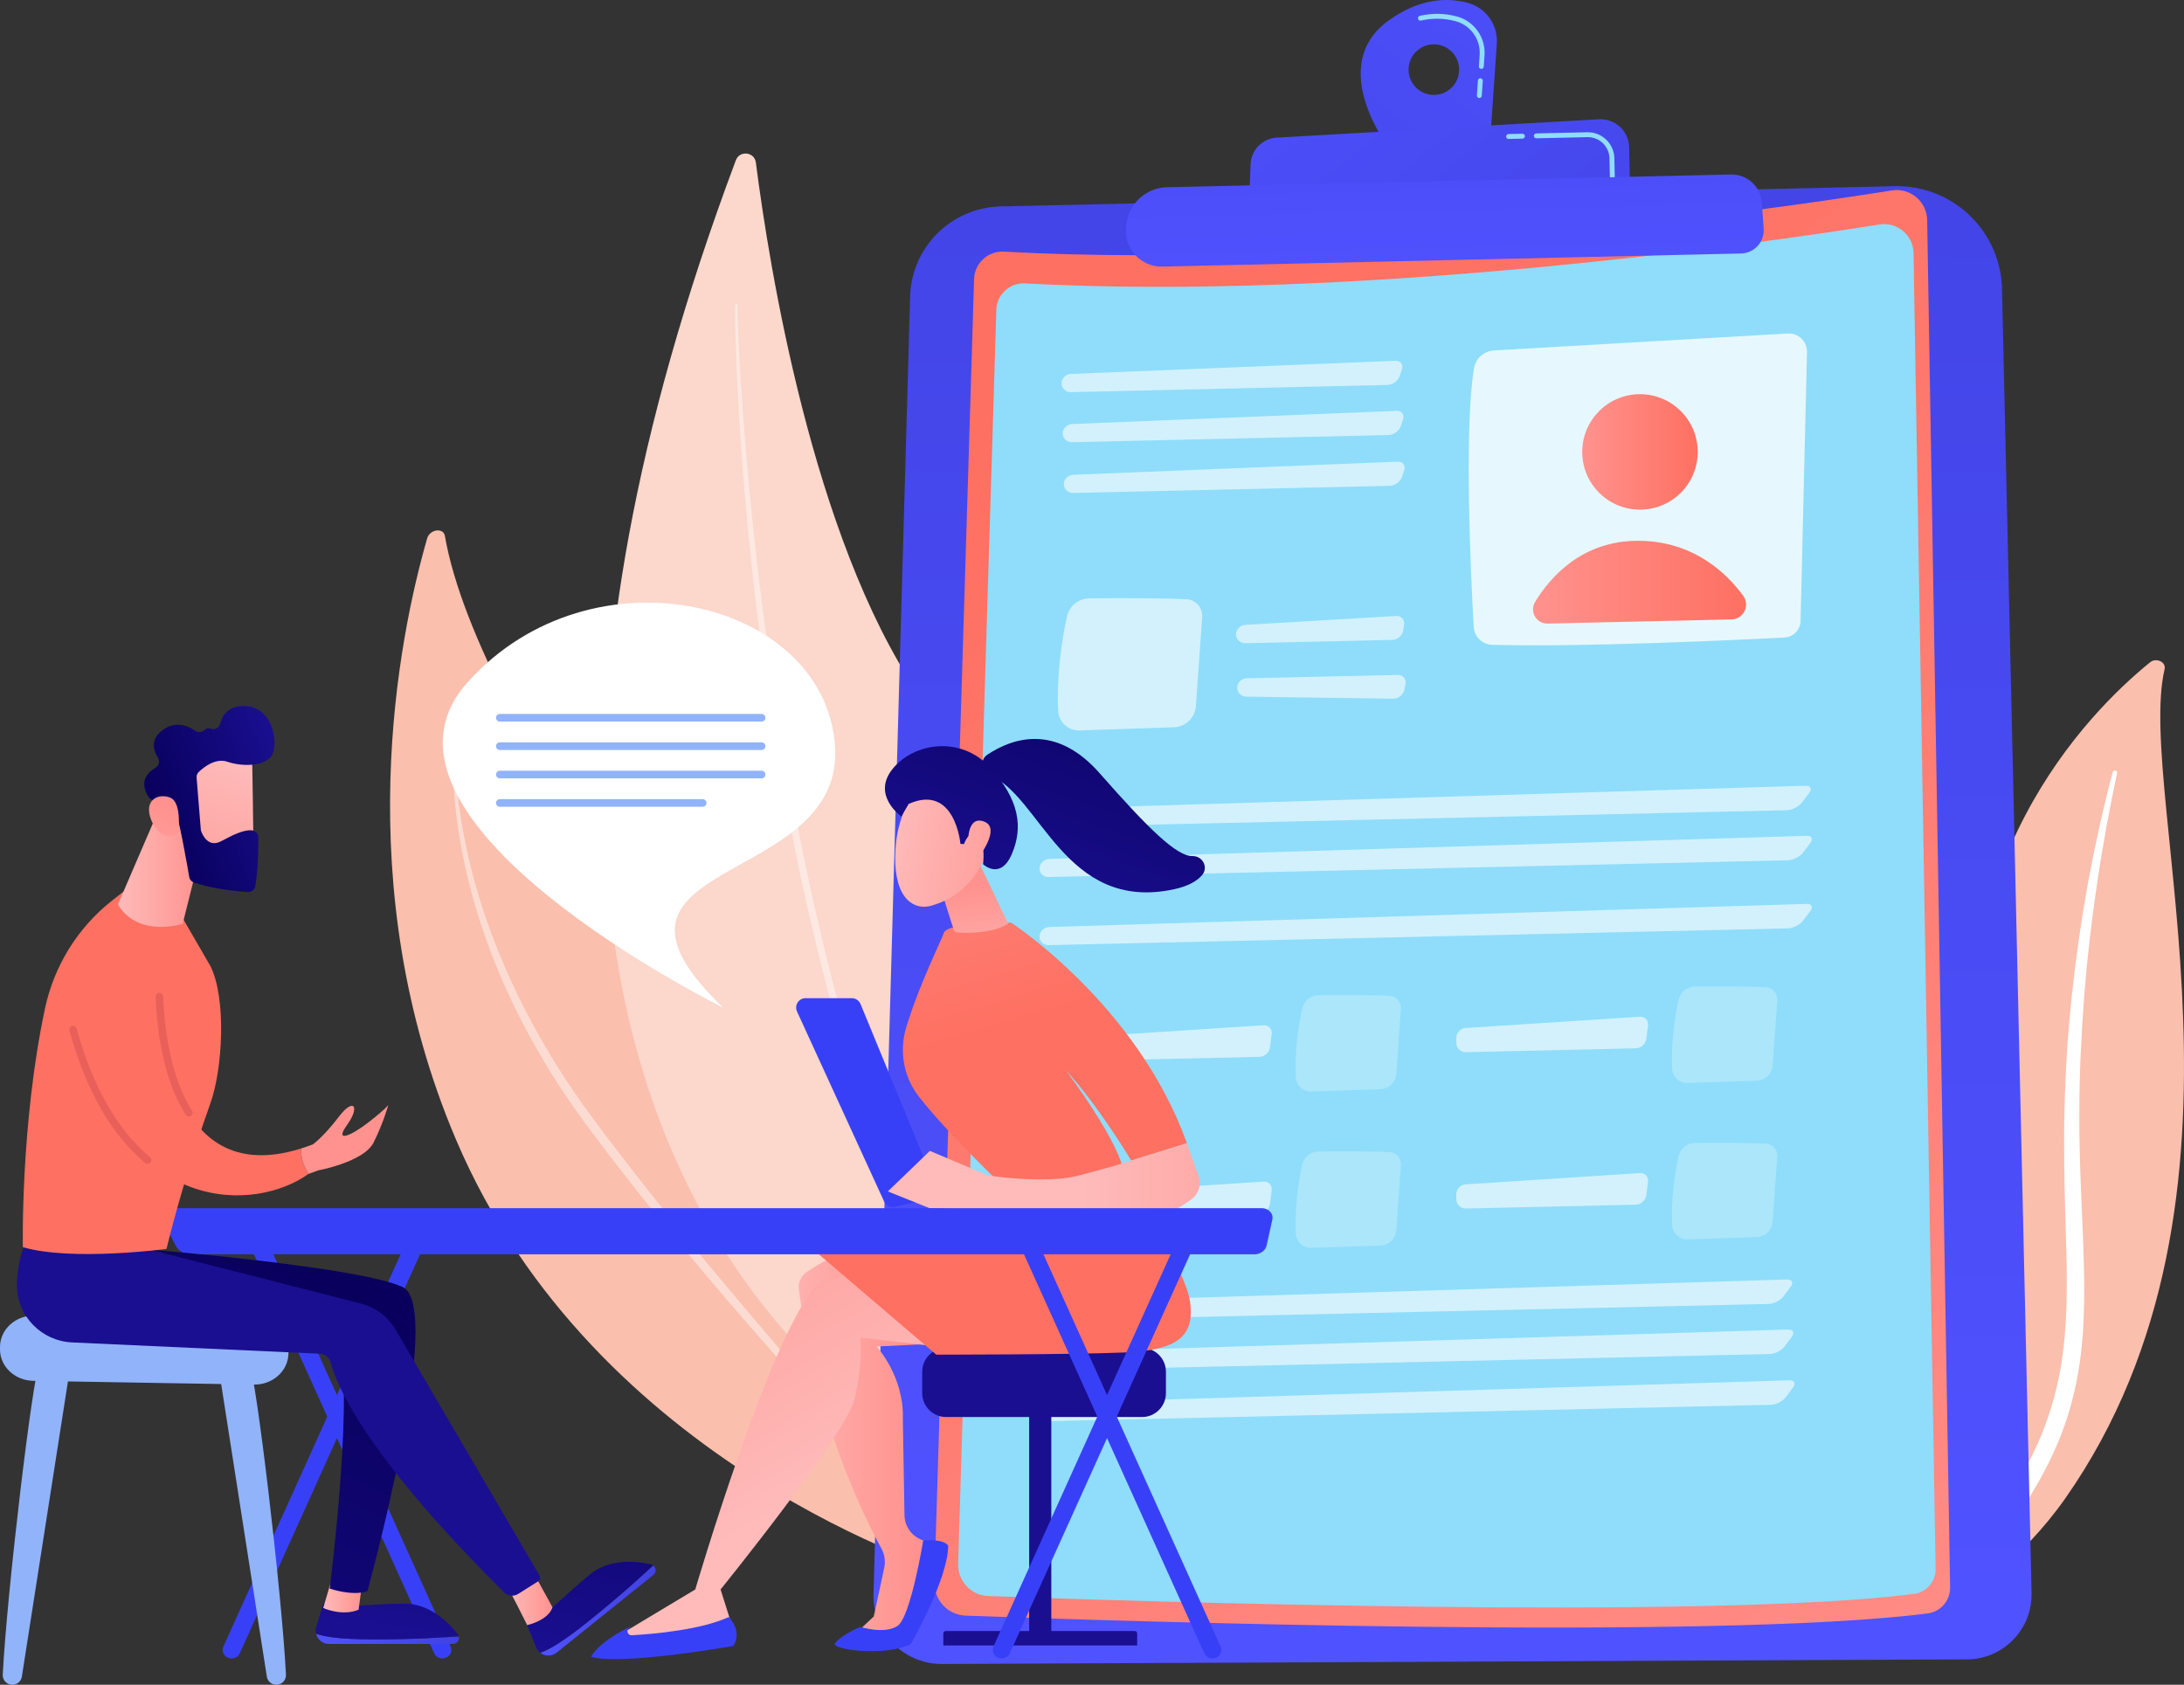 <svg xmlns="http://www.w3.org/2000/svg" xmlns:xlink="http://www.w3.org/1999/xlink" id="Layer_1" x="0px" y="0px" width="609.568px" height="470.277px" viewBox="0 0 609.568 470.277" xml:space="preserve">
<rect x="0" y="0" width="609.568" height="470.277" fill="#333333" stroke="none"/>
<g>
	<g>
		<path fill="#FABFAD" d="M604.154,186.787c0.469-1.99-2.33-3.312-4.046-1.922c-17.404,14.113-59.225,56.38-48.804,130.24    c13.076,92.671-9.277,126.486-37.106,147.113c0,0,38.218-9.7,62.264-44.011C635.493,333.961,595.844,222.17,604.154,186.787z"></path>
		<path fill="#FFFFFF" d="M590.908,215.732c-2.178,10.316-4.117,20.665-5.616,31.06c-1.564,10.385-2.763,20.805-3.58,31.247    c-0.771,10.443-1.319,20.894-1.35,31.351c-0.087,10.454,0.348,20.902,0.826,31.39c0.411,10.485,0.896,21.044,0.128,31.68    c-0.754,10.613-2.99,21.319-7.424,31.354c-1.104,2.5-2.271,4.994-3.595,7.405c-1.274,2.43-2.67,4.813-4.119,7.174    c-2.92,4.712-6.207,9.263-9.871,13.583c-7.354,8.623-16.227,16.275-25.998,22.749c-1.026,0.684-2.502,0.518-3.292-0.374    c-0.772-0.872-0.6-2.114,0.38-2.804l0.007-0.007c2.324-1.631,4.627-3.282,6.833-5.021c1.12-0.855,2.193-1.748,3.284-2.625    c1.053-0.911,2.148-1.787,3.167-2.725c4.152-3.694,7.996-7.636,11.482-11.8c7.015-8.295,12.631-17.537,16.886-27.117    c2.064-4.813,3.714-9.75,4.922-14.777c1.197-5.03,1.956-10.146,2.374-15.306c0.838-10.321,0.458-20.775,0.134-31.264    c-0.309-10.488-0.533-21.029-0.257-31.564c0.123-5.266,0.354-10.529,0.694-15.787c0.153-2.631,0.366-5.258,0.57-7.883    c0.235-2.625,0.489-5.246,0.766-7.868c1.129-10.485,2.63-20.933,4.509-31.325c1.939-10.384,4.193-20.721,6.906-30.965    c0.078-0.292,0.417-0.477,0.756-0.409C590.761,215.168,590.97,215.448,590.908,215.732z"></path>
	</g>
	<g>
		<path fill="#FABFAD" d="M264.982,439.034c0,0,11.246-44.133-22.254-90.968c-31.078-43.45-109.135-144.27-118.557-198.468    c-0.415-2.401-4.209-1.877-4.948,0.687c-7.91,27.519-22.138,96.766,8.012,167.734C166.116,409.54,264.982,439.034,264.982,439.034    z"></path>
		<path opacity="0.45" fill="#FFFFFF" d="M127.206,199.69c0,0-0.136,1.045-0.238,3.018c-0.099,1.972-0.161,4.869-0.048,8.552    c0.125,3.68,0.453,8.142,1.137,13.222c0.696,5.073,1.699,10.77,3.185,16.896c1.477,6.123,3.471,12.658,5.992,19.414    c2.543,6.748,5.559,13.74,9.152,20.738c3.593,6.994,7.681,14.03,12.247,20.911c1.166,1.705,2.334,3.418,3.504,5.134    c1.223,1.681,2.453,3.37,3.68,5.059c2.495,3.359,5.051,6.733,7.614,10.063c5.128,6.682,10.375,13.273,15.593,19.724    c5.215,6.45,10.437,12.728,15.536,18.763c10.157,12.113,19.855,23.255,27.867,33.077c4.014,4.911,7.534,9.546,10.516,13.761    c2.98,4.214,5.379,8.036,7.165,11.292c1.792,3.256,2.952,5.94,3.703,7.782c0.372,0.922,0.61,1.648,0.793,2.128    c0.177,0.486,0.266,0.732,0.266,0.732c0.065,0.171-0.021,0.358-0.195,0.421c-0.167,0.063-0.35-0.022-0.417-0.185l-0.006-0.016    c0,0-0.097-0.243-0.286-0.713c-0.2-0.471-0.46-1.177-0.858-2.075c-0.793-1.798-2.052-4.394-3.895-7.567    c-1.843-3.174-4.309-6.897-7.366-11.006c-3.048-4.117-6.708-8.6-10.754-13.446c-8.121-9.679-17.983-20.672-28.313-32.668    c-5.147-6.016-10.417-12.275-15.687-18.705c-5.273-6.435-10.51-13.062-15.671-19.756c-2.584-3.356-5.125-6.704-7.643-10.089    c-1.236-1.716-2.469-3.426-3.696-5.131c-1.179-1.742-2.347-3.482-3.517-5.211c-4.576-6.987-8.696-14.117-12.221-21.25    c-3.532-7.126-6.544-14.218-8.934-21.106c-2.398-6.883-4.264-13.526-5.623-19.739c-1.365-6.208-2.261-11.975-2.755-17.11    c-0.514-5.135-0.687-9.632-0.684-13.333c0.003-3.703,0.212-6.606,0.401-8.576c0.192-1.972,0.375-3.013,0.375-3.013    c0.004-0.023,0.022-0.038,0.045-0.035C127.193,199.647,127.209,199.668,127.206,199.69z"></path>
	</g>
	<g>
		<path fill="#FBD7CC" d="M205.379,44.736c1.059-2.826,5.208-2.353,5.591,0.639c3.702,28.922,15.786,104.456,45.095,147.911    c47.721,70.756,70.679,177.616,26.499,224.706C282.563,417.992,90.075,352.448,205.379,44.736z"></path>
		<path opacity="0.43" fill="#FFFFFF" d="M205.854,85.28c0,0-0.006,0.301-0.02,0.884c0.016,0.58,0.016,1.417,0.055,2.554    c0.051,2.259,0.196,5.576,0.404,9.796c0.229,4.217,0.518,9.339,0.954,15.207c0.405,5.868,0.996,12.481,1.619,19.697    c0.681,7.208,1.436,15.014,2.409,23.254c0.921,8.247,2.081,16.917,3.304,25.883c1.288,8.956,2.663,18.207,4.288,27.567    c0.404,2.339,0.809,4.69,1.213,7.045c0.44,2.351,0.876,4.711,1.32,7.073c0.848,4.73,1.846,9.451,2.793,14.184    c0.941,4.73,2.049,9.427,3.038,14.129c1.076,4.682,2.164,9.345,3.27,13.962c0.584,2.301,1.165,4.591,1.743,6.874    c0.587,2.277,1.13,4.555,1.769,6.792c0.617,2.247,1.23,4.475,1.84,6.687c0.306,1.106,0.608,2.211,0.909,3.311    c0.324,1.092,0.646,2.181,0.97,3.264c0.645,2.168,1.288,4.314,1.923,6.44c0.321,1.063,0.64,2.122,0.958,3.174    c0.34,1.047,0.674,2.086,1.011,3.122c0.668,2.07,1.33,4.119,1.985,6.143c0.327,1.01,0.636,2.019,0.973,3.013    c0.347,0.992,0.69,1.979,1.031,2.954c0.684,1.958,1.358,3.887,2.023,5.788c0.331,0.95,0.662,1.893,0.989,2.828    c0.35,0.928,0.697,1.848,1.043,2.759c1.403,3.637,2.691,7.181,4.053,10.528c1.388,3.341,2.72,6.542,3.985,9.584    c1.31,3.026,2.63,5.859,3.831,8.544c0.606,1.338,1.195,2.634,1.763,3.882c0.607,1.231,1.198,2.415,1.76,3.556    c1.134,2.279,2.171,4.371,3.109,6.262c0.456,0.953,0.947,1.822,1.396,2.646c0.45,0.826,0.87,1.601,1.262,2.32    c0.784,1.439,1.448,2.667,1.988,3.659c1.082,1.988,1.657,3.049,1.657,3.049l0.006,0.013c0.086,0.16,0.026,0.358-0.131,0.444    c-0.158,0.087-0.353,0.029-0.443-0.123c0,0-0.601-1.051-1.728-3.017c-0.564-0.983-1.259-2.196-2.077-3.622    c-0.408-0.715-0.845-1.483-1.313-2.3c-0.465-0.822-0.976-1.683-1.448-2.633c-0.97-1.879-2.049-3.961-3.221-6.226    c-0.587-1.133-1.197-2.313-1.83-3.537c-0.591-1.244-1.205-2.533-1.837-3.865c-1.243-2.673-2.63-5.488-3.979-8.51    c-1.303-3.041-2.671-6.237-4.104-9.573c-1.4-3.349-2.729-6.887-4.174-10.522c-0.36-0.913-0.716-1.831-1.079-2.758    c-0.337-0.937-0.678-1.879-1.021-2.829c-0.684-1.898-1.38-3.83-2.087-5.783c-2.797-7.833-5.482-16.188-8.061-24.886    c-0.328-1.084-0.655-2.176-0.983-3.27c-0.308-1.102-0.616-2.206-0.928-3.315c-0.616-2.219-1.239-4.456-1.866-6.703    c-0.649-2.242-1.201-4.522-1.798-6.807c-0.588-2.287-1.179-4.582-1.773-6.891c-1.124-4.625-2.232-9.294-3.327-13.987    c-0.51-2.354-1.021-4.714-1.535-7.075c-0.51-2.362-1.03-4.725-1.487-7.099c-0.938-4.746-1.92-9.482-2.758-14.226    c-0.437-2.371-0.871-4.735-1.3-7.092c-0.398-2.365-0.8-4.718-1.198-7.066c-1.599-9.386-2.948-18.658-4.209-27.635    c-1.182-8.99-2.241-17.689-3.099-25.953c-0.899-8.264-1.586-16.09-2.2-23.315c-1.159-14.457-1.747-26.529-2.061-34.984    c-0.139-4.228-0.229-7.549-0.245-9.82c-0.022-1.126-0.006-2.025-0.009-2.615c0.022-0.587,0.032-0.89,0.032-0.89    c0.003-0.18,0.157-0.322,0.337-0.316c0.18,0.008,0.321,0.156,0.318,0.335V85.28z"></path>
	</g>
	<g>
		<linearGradient id="SVGID_1_" gradientUnits="userSpaceOnUse" x1="405.406" y1="446.869" x2="406.339" y2="-33.534">
			<stop offset="0" style="stop-color:#4F52FF"></stop>
			<stop offset="1" style="stop-color:#4042E2"></stop>
		</linearGradient>
		<path fill="url(#SVGID_1_)" d="M528.769,51.969l-249.49,5.654c-13.763,0.312-24.868,11.354-25.26,25.118l-10.218,362.13    c-0.306,10.77,8.369,19.651,19.142,19.604l286.066-1.282c10.122-0.047,18.239-8.389,18.012-18.507l-8.25-364.044    C558.404,64.439,544.972,51.603,528.769,51.969z"></path>
		<g>
			
				<linearGradient id="SVGID_2_" gradientUnits="userSpaceOnUse" x1="-1075.91" y1="587.975" x2="-784.848" y2="158.556" gradientTransform="matrix(-1 0.023 0.023 1 -486.697 -26.361)">
				<stop offset="0" style="stop-color:#FF928E"></stop>
				<stop offset="1" style="stop-color:#FE7062"></stop>
			</linearGradient>
			<path fill="url(#SVGID_2_)" d="M528.027,53.155c-33.966,5.392-150.798,22.335-247.834,17.093     c-4.425-0.238-8.183,3.195-8.317,7.625l-11.079,363.764c-0.151,4.989,3.751,9.161,8.738,9.344     c40.792,1.487,208.782,7.006,268.484-0.617c3.632-0.466,6.326-3.594,6.269-7.256l-6.403-381.672     C537.799,56.25,533.148,52.341,528.027,53.155z"></path>
			<path fill="#8FDDFA" d="M524.59,62.662c-32.683,5.19-145.12,21.496-238.498,16.451c-4.258-0.229-7.877,3.075-8.005,7.337     l-10.661,350.066c-0.148,4.801,3.609,8.817,8.407,8.991c39.26,1.432,200.92,6.743,258.375-0.593     c3.497-0.446,6.091-3.459,6.03-6.983L534.08,70.63C533.996,65.64,529.52,61.88,524.59,62.662z"></path>
			<path opacity="0.78" fill="#FFFFFF" d="M504.338,98.275l-1.785,75.039c-0.058,2.495-2.027,4.523-4.521,4.651     c-13.873,0.705-57.108,2.74-81.561,2.021c-2.769-0.083-5.003-2.266-5.157-5.031c-0.784-14.049-2.732-54.941,0.083-72.119     c0.457-2.774,2.784-4.854,5.592-5.014l81.991-4.73C501.936,92.925,504.408,95.314,504.338,98.275z"></path>
			<linearGradient id="SVGID_3_" gradientUnits="userSpaceOnUse" x1="441.608" y1="126.145" x2="473.845" y2="126.145">
				<stop offset="0" style="stop-color:#FF928E"></stop>
				<stop offset="1" style="stop-color:#FE7062"></stop>
			</linearGradient>
			<path fill="url(#SVGID_3_)" d="M441.612,126.51c0.203,8.9,7.58,15.951,16.48,15.749c8.902-0.2,15.95-7.578,15.748-16.478     c-0.199-8.9-7.578-15.952-16.478-15.75C448.463,110.232,441.412,117.61,441.612,126.51z"></path>
			<linearGradient id="SVGID_4_" gradientUnits="userSpaceOnUse" x1="427.871" y1="162.509" x2="487.345" y2="162.509">
				<stop offset="0" style="stop-color:#FF928E"></stop>
				<stop offset="1" style="stop-color:#FE7062"></stop>
			</linearGradient>
			<path fill="url(#SVGID_4_)" d="M483.276,172.901l-51.339,1.163c-3.146,0.071-5.111-3.362-3.478-6.051     c4.207-6.923,13.106-17.154,28.915-17.06c15.24,0.092,24.471,8.942,29.157,15.332     C488.519,168.998,486.642,172.824,483.276,172.901z"></path>
			<g opacity="0.6">
				<path fill="#FFFFFF" d="M298.898,109.458c-1.445,0.034-2.624-1.072-2.61-2.457c0.006-1.384,1.194-2.564,2.642-2.623      l90.534-3.667c1.444-0.058,2.26,1.02,1.81,2.393l-0.587,1.794c-0.45,1.375-2,2.525-3.446,2.558L298.898,109.458z"></path>
			</g>
			<g opacity="0.6">
				<path fill="#FFFFFF" d="M389.779,114.686c1.444-0.058,2.261,1.02,1.811,2.395l-0.584,1.792c-0.45,1.374-2.003,2.526-3.446,2.559      l-88.346,2.002c-1.445,0.033-2.62-1.073-2.61-2.457c0.01-1.385,1.197-2.565,2.643-2.622L389.779,114.686z"></path>
			</g>
			<g opacity="0.6">
				<path fill="#FFFFFF" d="M390.103,128.865c1.441-0.059,2.257,1.018,1.807,2.392l-0.584,1.794c-0.449,1.375-2,2.526-3.45,2.556      l-88.342,2.002c-1.445,0.034-2.618-1.071-2.61-2.454c0.009-1.385,1.2-2.565,2.642-2.624L390.103,128.865z"></path>
			</g>
			<path opacity="0.6" fill="#FFFFFF" d="M331.19,167.279c-6.955-0.374-19.955-0.325-27.112-0.263     c-3.031,0.026-5.646,2.138-6.288,5.101c-1.252,5.757-2.932,15.738-2.454,26.265c0.142,3.151,2.784,5.61,5.938,5.506l26.393-0.884     c3.247-0.107,5.886-2.65,6.115-5.891l1.759-24.889C335.72,169.65,333.765,167.419,331.19,167.279z"></path>
			<g opacity="0.6">
				<path fill="#FFFFFF" d="M347.622,179.546c-1.441,0.031-2.636-1.075-2.646-2.458c-0.014-1.384,1.159-2.584,2.604-2.67      l42.073-2.471c1.446-0.087,2.447,1.014,2.232,2.445l-0.235,1.562c-0.215,1.431-1.573,2.628-3.021,2.661L347.622,179.546z"></path>
			</g>
			<g opacity="0.6">
				<path fill="#FFFFFF" d="M390.131,188.403c1.446-0.033,2.412,1.104,2.143,2.525l-0.292,1.554      c-0.271,1.421-1.67,2.566-3.119,2.546l-41.011-0.57c-1.444-0.02-2.597-1.169-2.555-2.551c0.039-1.383,1.252-2.54,2.697-2.572      L390.131,188.403z"></path>
			</g>
			<g opacity="0.6">
				<path fill="#FFFFFF" d="M292.344,230.841c-1.445,0.034-2.579-1.074-2.517-2.458c0.058-1.386,1.291-2.557,2.736-2.6      l211.355-6.456c1.443-0.043,1.91,0.862,1.035,2.015l-2.031,2.67c-0.874,1.153-2.771,2.119-4.217,2.155L292.344,230.841z"></path>
			</g>
			<g opacity="0.6">
				<path fill="#FFFFFF" d="M504.232,233.303c1.444-0.044,1.913,0.862,1.039,2.014l-2.031,2.671      c-0.874,1.151-2.772,2.121-4.221,2.153l-206.357,4.676c-1.445,0.03-2.579-1.075-2.521-2.46c0.061-1.386,1.291-2.555,2.739-2.598      L504.232,233.303z"></path>
			</g>
			<g opacity="0.6">
				<path fill="#FFFFFF" d="M504.232,252.311c1.444-0.045,1.913,0.862,1.039,2.013l-2.031,2.673      c-0.874,1.148-2.772,2.119-4.221,2.15l-206.357,4.677c-1.445,0.029-2.579-1.074-2.521-2.46c0.061-1.387,1.291-2.555,2.739-2.599      L504.232,252.311z"></path>
			</g>
			<path opacity="0.25" fill="#FFFFFF" d="M492.876,275.576c-5.075-0.274-14.574-0.238-19.8-0.191     c-2.216,0.019-4.123,1.561-4.592,3.728c-0.914,4.201-2.142,11.49-1.791,19.177c0.105,2.303,2.033,4.098,4.334,4.021l19.276-0.643     c2.371-0.081,4.297-1.938,4.464-4.303l1.285-18.177C496.187,277.307,494.755,275.677,492.876,275.576z"></path>
			<g opacity="0.6">
				<path fill="#FFFFFF" d="M457.682,283.813c1.442-0.094,2.478,1.005,2.293,2.44l-0.472,3.705c-0.18,1.434-1.513,2.635-2.96,2.667      l-47.414,1.073c-1.446,0.034-2.642-1.123-2.656-2.571l-0.016-1.378c-0.013-1.446,1.156-2.705,2.599-2.798L457.682,283.813z"></path>
			</g>
			<path opacity="0.25" fill="#FFFFFF" d="M387.836,277.957c-5.077-0.274-14.573-0.24-19.797-0.193     c-2.216,0.017-4.124,1.563-4.596,3.727c-0.912,4.204-2.138,11.494-1.789,19.18c0.103,2.303,2.033,4.098,4.336,4.023l19.273-0.648     c2.373-0.078,4.3-1.935,4.47-4.302l1.28-18.177C391.147,279.689,389.721,278.056,387.836,277.957z"></path>
			<g opacity="0.6">
				<path fill="#FFFFFF" d="M352.645,286.193c1.441-0.093,2.476,1.003,2.292,2.44l-0.472,3.703      c-0.182,1.435-1.511,2.636-2.957,2.667l-47.416,1.075c-1.445,0.031-2.643-1.125-2.656-2.569l-0.016-1.383      c-0.014-1.444,1.156-2.703,2.598-2.797L352.645,286.193z"></path>
			</g>
			<path opacity="0.25" fill="#FFFFFF" d="M492.876,319.218c-5.075-0.274-14.574-0.238-19.8-0.193     c-2.216,0.021-4.123,1.563-4.592,3.729c-0.914,4.2-2.142,11.491-1.791,19.179c0.105,2.301,2.033,4.098,4.334,4.021l19.276-0.644     c2.371-0.081,4.297-1.938,4.464-4.304l1.285-18.177C496.187,320.949,494.755,319.319,492.876,319.218z"></path>
			<g opacity="0.6">
				<path fill="#FFFFFF" d="M457.682,327.455c1.442-0.094,2.478,1.006,2.293,2.438l-0.472,3.707c-0.18,1.434-1.513,2.635-2.96,2.667      l-47.414,1.073c-1.446,0.034-2.642-1.123-2.656-2.57l-0.016-1.379c-0.013-1.447,1.156-2.706,2.599-2.798L457.682,327.455z"></path>
			</g>
			<path opacity="0.25" fill="#FFFFFF" d="M387.836,321.597c-5.077-0.272-14.573-0.238-19.797-0.191     c-2.216,0.017-4.124,1.563-4.596,3.727c-0.912,4.203-2.138,11.493-1.789,19.181c0.103,2.303,2.033,4.097,4.336,4.021     l19.273-0.646c2.373-0.076,4.3-1.935,4.47-4.302l1.28-18.177C391.147,323.329,389.721,321.698,387.836,321.597z"></path>
			<g opacity="0.6">
				<path fill="#FFFFFF" d="M352.645,329.836c1.441-0.096,2.476,1.003,2.292,2.44l-0.472,3.7c-0.182,1.437-1.511,2.637-2.957,2.669      l-47.416,1.073c-1.445,0.033-2.643-1.123-2.656-2.567l-0.016-1.383c-0.014-1.443,1.156-2.703,2.598-2.797L352.645,329.836z"></path>
			</g>
			<g opacity="0.6">
				<path fill="#FFFFFF" d="M293.214,368.521c-1.448,0.031-2.582-1.073-2.527-2.459c0.062-1.385,1.288-2.557,2.736-2.602      l205.285-6.314c1.448-0.047,1.927,0.871,1.07,2.033l-1.94,2.624c-0.856,1.165-2.745,2.144-4.19,2.175L293.214,368.521z"></path>
			</g>
			<g opacity="0.6">
				<path fill="#FFFFFF" d="M499.027,371.122c1.444-0.047,1.926,0.869,1.068,2.033l-1.939,2.623      c-0.857,1.164-2.745,2.144-4.191,2.175l-200.436,4.542c-1.445,0.032-2.582-1.075-2.524-2.459      c0.059-1.383,1.288-2.557,2.733-2.599L499.027,371.122z"></path>
			</g>
			<g opacity="0.6">
				<path fill="#FFFFFF" d="M499.352,385.296c1.44-0.042,1.922,0.873,1.063,2.036l-1.937,2.624c-0.86,1.165-2.745,2.143-4.191,2.175      l-200.433,4.542c-1.448,0.032-2.585-1.074-2.524-2.459c0.055-1.384,1.285-2.555,2.73-2.599L499.352,385.296z"></path>
			</g>
		</g>
		
			<linearGradient id="SVGID_5_" gradientUnits="userSpaceOnUse" x1="369.165" y1="11.165" x2="245.577" y2="173.742" gradientTransform="matrix(1 -0.023 0.023 1 74.612 -39.858)">
			<stop offset="0" style="stop-color:#4F52FF"></stop>
			<stop offset="1" style="stop-color:#4042E2"></stop>
		</linearGradient>
		<path fill="url(#SVGID_5_)" d="M387.73,41.368l28.251-3.153l1.79-26.019c0.358-5.234-3.013-10.021-8.077-11.392    c-5.553-1.501-13.391-1.448-22.26,5.026C370.036,18.527,387.73,41.368,387.73,41.368z M393.138,19.597    c-0.087-3.9,3.002-7.13,6.897-7.218c3.898-0.088,7.132,2.999,7.218,6.898c0.09,3.898-2.999,7.13-6.897,7.218    C396.458,26.584,393.224,23.496,393.138,19.597z"></path>
		<path fill="#8FDDFA" d="M412.842,27.355c-0.375-0.026-0.659-0.352-0.633-0.729l0.282-4.143c0.026-0.378,0.347-0.664,0.729-0.634    c0.375,0.025,0.661,0.35,0.636,0.727l-0.285,4.143c-0.026,0.358-0.315,0.629-0.666,0.639    C412.887,27.357,412.863,27.357,412.842,27.355z M413.399,19.235c-0.375-0.026-0.658-0.351-0.633-0.729l0.215-3.146    c0.299-4.34-2.513-8.307-6.688-9.437c-3.183-0.861-6.445-0.922-9.694-0.179c-0.371,0.082-0.732-0.146-0.819-0.513    c-0.084-0.368,0.148-0.733,0.514-0.819c3.471-0.793,6.955-0.73,10.356,0.191c4.803,1.3,8.038,5.863,7.693,10.851l-0.215,3.147    c-0.022,0.354-0.314,0.628-0.664,0.634C413.441,19.236,413.423,19.236,413.399,19.235z"></path>
		
			<linearGradient id="SVGID_6_" gradientUnits="userSpaceOnUse" x1="-832.771" y1="24.346" x2="-947.565" y2="175.355" gradientTransform="matrix(-1 0.023 0.023 1 -486.697 -26.361)">
			<stop offset="0" style="stop-color:#4F52FF"></stop>
			<stop offset="1" style="stop-color:#4042E2"></stop>
		</linearGradient>
		<path fill="url(#SVGID_6_)" d="M454.994,54.119l-0.295-13.055c-0.103-4.505-3.918-8.031-8.421-7.773l-89.935,5.123    c-3.988,0.228-7.154,3.452-7.302,7.449l-0.469,12.56L454.994,54.119z"></path>
		<path fill="#8FDDFA" d="M421.068,38.784l3.873-0.089c0.376-0.008,0.675-0.321,0.669-0.699c-0.01-0.375-0.321-0.676-0.701-0.666    l-3.869,0.086c-0.378,0.008-0.678,0.322-0.668,0.699C420.377,38.493,420.692,38.792,421.068,38.784z"></path>
		<path fill="#8FDDFA" d="M450.03,50.131c0.379-0.008,0.678-0.321,0.667-0.698l-0.118-5.282c-0.094-4.08-3.487-7.323-7.569-7.232    l-14.229,0.323c-0.379,0.008-0.678,0.321-0.668,0.698c0.011,0.379,0.322,0.676,0.697,0.667l14.232-0.321    c3.326-0.076,6.095,2.569,6.171,5.897l0.118,5.281C449.34,49.841,449.655,50.14,450.03,50.131z"></path>
		<linearGradient id="SVGID_7_" gradientUnits="userSpaceOnUse" x1="403.702" y1="84.689" x2="399.971" y2="-82.272">
			<stop offset="0" style="stop-color:#4F52FF"></stop>
			<stop offset="1" style="stop-color:#4042E2"></stop>
		</linearGradient>
		<path fill="url(#SVGID_7_)" d="M483.089,48.704l-157.393,3.561c-5.659,0.127-10.404,4.311-11.242,9.909l-0.117,0.772    c-0.917,6.132,3.912,11.611,10.11,11.471l161.475-3.658c3.709-0.083,6.596-3.253,6.333-6.954l-0.512-7.219    C491.426,52.069,487.613,48.602,483.089,48.704z"></path>
	</g>
	<g>
		<g>
			<linearGradient id="SVGID_8_" gradientUnits="userSpaceOnUse" x1="222.21" y1="307.782" x2="261.347" y2="307.782">
				<stop offset="0" style="stop-color:#3840F7"></stop>
				<stop offset="1" style="stop-color:#3840F7"></stop>
			</linearGradient>
			<path fill="url(#SVGID_8_)" d="M261.148,331.189l-20.976-50.939c-0.405-0.983-1.365-1.627-2.431-1.627h-12.899     c-1.917,0-3.188,1.982-2.389,3.726l24.318,53.058c0.517,1.129,1.75,1.741,2.961,1.472l9.557-2.121     C260.881,334.402,261.767,332.697,261.148,331.189z"></path>
			<g>
				<linearGradient id="SVGID_9_" gradientUnits="userSpaceOnUse" x1="563.687" y1="140.91" x2="390.139" y2="321.031">
					<stop offset="0" style="stop-color:#09005D"></stop>
					<stop offset="1" style="stop-color:#1A0F91"></stop>
				</linearGradient>
				<rect x="287.248" y="391.215" fill="url(#SVGID_9_)" width="6.179" height="66.8"></rect>
				<linearGradient id="SVGID_10_" gradientUnits="userSpaceOnUse" x1="585.095" y1="151.562" x2="408.702" y2="334.637">
					<stop offset="0" style="stop-color:#09005D"></stop>
					<stop offset="1" style="stop-color:#1A0F91"></stop>
				</linearGradient>
				<path fill="url(#SVGID_10_)" d="M317.388,459.302H263.29v-3.375c0-0.356,0.286-0.646,0.646-0.646h52.808      c0.357,0,0.645,0.29,0.645,0.646V459.302z"></path>
				<linearGradient id="SVGID_11_" gradientUnits="userSpaceOnUse" x1="544.885" y1="122.812" x2="371.344" y2="302.927">
					<stop offset="0" style="stop-color:#09005D"></stop>
					<stop offset="1" style="stop-color:#1A0F91"></stop>
				</linearGradient>
				<path fill="url(#SVGID_11_)" d="M325.416,388.898c0,3.651-2.987,6.642-6.64,6.642h-54.735c-3.654,0-6.644-2.99-6.644-6.642      v-6.008c0-3.653,2.99-6.644,6.644-6.644h54.735c3.653,0,6.64,2.99,6.64,6.644V388.898z"></path>
			</g>
			<g>
				
					<linearGradient id="SVGID_12_" gradientUnits="userSpaceOnUse" x1="2420.944" y1="401.477" x2="2464.865" y2="401.477" gradientTransform="matrix(1 0 0 1 -2209.364 0)">
					<stop offset="0" style="stop-color:#FEBBBA"></stop>
					<stop offset="1" style="stop-color:#FF928E"></stop>
				</linearGradient>
				<path fill="url(#SVGID_12_)" d="M244.739,346.679c0,0-9.178,1.421-19.499,8.318c-1.625,1.086-2.514,2.98-2.27,4.918      c1.236,9.787,6.316,41.467,23.069,72.41c0.887,1.63,1.141,3.532,0.749,5.344l-2.913,13.547l-5.395,5.06h13.902l9.257-25.05      l-3.956-1.251c-3.07-0.971-5.177-3.796-5.235-7.012l-0.462-26.873c0.395-11.975-7.341-20.236-7.341-20.236l22.206-1.078      L244.739,346.679z"></path>
				
					<linearGradient id="SVGID_13_" gradientUnits="userSpaceOnUse" x1="1351.032" y1="1154.902" x2="1497.943" y2="1061.235" gradientTransform="matrix(1 0 0 1 -2209.364 0)">
					<stop offset="0" style="stop-color:#53D8FF"></stop>
					<stop offset="1" style="stop-color:#3840F7"></stop>
				</linearGradient>
				<path fill="url(#SVGID_13_)" d="M233.05,458.721c-1.269,1.657,13.628,3.843,21.155,0.22c0,0,10.43-18.147,10.43-27.492      c0,0-0.828-1.909-6.952-1.474c0,0-3.504,21.488-7.204,23.896c-3.699,2.405-10.346,0.243-10.346,0.243      S234.919,456.275,233.05,458.721z"></path>
				
					<linearGradient id="SVGID_14_" gradientUnits="userSpaceOnUse" x1="-3948.623" y1="419.858" x2="-3891.877" y2="322.256" gradientTransform="matrix(-1 0 0 1 -3727.477 0)">
					<stop offset="0" style="stop-color:#FEBBBA"></stop>
					<stop offset="1" style="stop-color:#FF928E"></stop>
				</linearGradient>
				<path fill="url(#SVGID_14_)" d="M264.041,376.247c-0.119-0.202-23.908-2.86-23.908-2.86s0.777,7.234-1.654,17.191      c-2.434,9.955-37.359,53.096-37.359,53.096l3.661,11.606c-11.323,3.944-22.459,4.576-33.418,2.013l22.693-13.619      c0,0,21.242-72.386,34.25-85.296l23.846-8.251L264.041,376.247z"></path>
				<linearGradient id="SVGID_15_" gradientUnits="userSpaceOnUse" x1="443.846" y1="163.021" x2="322.897" y2="308.948">
					<stop offset="0" style="stop-color:#FF928E"></stop>
					<stop offset="1" style="stop-color:#FE7062"></stop>
				</linearGradient>
				<path fill="url(#SVGID_15_)" d="M317.388,334.133c0,0,13.706,20.383,14.83,29.682c1.124,9.299-3.754,13.078-18.133,13.701      c-14.383,0.623-52.771,0.614-52.771,0.614l-32.767-28.003c0,0,23.875-8.521,30.086-10.928      C264.84,336.789,317.388,334.133,317.388,334.133z"></path>
				
					<linearGradient id="SVGID_16_" gradientUnits="userSpaceOnUse" x1="1337.589" y1="1133.71" x2="1484.493" y2="1040.047" gradientTransform="matrix(1 0 0 1 -2209.364 0)">
					<stop offset="0" style="stop-color:#53D8FF"></stop>
					<stop offset="1" style="stop-color:#3840F7"></stop>
				</linearGradient>
				<path fill="url(#SVGID_16_)" d="M203.398,451.371c0,0,3.943,3.82,1.28,8.069c0,0-31.235,5.533-39.712,3.022      c0,0,1.76-4.019,11.31-8.593l-0.707,0.541c-0.89,0.684-0.369,2.111,0.755,2.046      C182.614,456.099,195.636,454.945,203.398,451.371z"></path>
			</g>
			<g>
				<linearGradient id="SVGID_17_" gradientUnits="userSpaceOnUse" x1="257.361" y1="191.748" x2="284.97" y2="285.091">
					<stop offset="0" style="stop-color:#FF928E"></stop>
					<stop offset="1" style="stop-color:#FE7062"></stop>
				</linearGradient>
				<path fill="url(#SVGID_17_)" d="M280.325,331.434c0,0-15.963-15.198-23.818-25.262c-4.249-5.442-5.581-12.605-3.616-19.222      c3.587-12.084,9.961-24.601,10.542-26.549c0.889-2.984,18.786-2.861,18.786-2.861s35.213,22.855,49.051,61.57l-15.54,4.836      c0,0-9.193-15.426-18.281-25.231c0,0,15.722,20.766,16.275,29.268L280.325,331.434z"></path>
				
					<linearGradient id="SVGID_18_" gradientUnits="userSpaceOnUse" x1="2484.823" y1="277.279" x2="2480.188" y2="247.534" gradientTransform="matrix(1 0 0 1 -2209.364 0)">
					<stop offset="0" style="stop-color:#FEBBBA"></stop>
					<stop offset="1" style="stop-color:#FF928E"></stop>
				</linearGradient>
				<path fill="url(#SVGID_18_)" d="M261.27,243.715c0.186,0.619,4.858,16.105,5.222,16.424c0.366,0.324,10.244,0.854,14.893-2.325      l-7.886-16.511L261.27,243.715z"></path>
				
					<linearGradient id="SVGID_19_" gradientUnits="userSpaceOnUse" x1="3285.034" y1="1838.938" x2="3321.741" y2="1863.87" gradientTransform="matrix(0.909 -0.417 0.417 0.909 -3504.555 -66.999)">
					<stop offset="0" style="stop-color:#FEBBBA"></stop>
					<stop offset="1" style="stop-color:#FF928E"></stop>
				</linearGradient>
				<path fill="url(#SVGID_19_)" d="M255.499,220.999c0,0-5.542,6.054-5.654,18.124c-0.115,12.073,5.475,15.055,10.148,13.674      c4.668-1.382,11.177-4.487,15.166-14.08C279.146,229.124,262.849,213.462,255.499,220.999z"></path>
				
					<linearGradient id="SVGID_20_" gradientUnits="userSpaceOnUse" x1="3349.092" y1="1792.103" x2="3287.529" y2="1856.154" gradientTransform="matrix(0.909 -0.417 0.417 0.909 -3504.555 -66.999)">
					<stop offset="0" style="stop-color:#09005D"></stop>
					<stop offset="1" style="stop-color:#1A0F91"></stop>
				</linearGradient>
				<path fill="url(#SVGID_20_)" d="M268.068,235.557c0,0-1.484-16.904-14.441-11.166l-2.055,3.508c0,0-8.42-5.884-2.431-13.286      c5.989-7.405,19.133-9.291,27.228-0.357c8.092,8.933,9.258,16.564,6.063,24.082c-3.196,7.518-8.061,2.89-8.061,2.89      s0.845-6.049-1.522-7.99c-2.367-1.942-3.786,2.365-3.786,2.365L268.068,235.557z"></path>
				
					<linearGradient id="SVGID_21_" gradientUnits="userSpaceOnUse" x1="3287.235" y1="1835.7" x2="3323.94" y2="1860.631" gradientTransform="matrix(0.909 -0.417 0.417 0.909 -3504.555 -66.999)">
					<stop offset="0" style="stop-color:#FEBBBA"></stop>
					<stop offset="1" style="stop-color:#FF928E"></stop>
				</linearGradient>
				<path fill="url(#SVGID_21_)" d="M270.251,236.511c0,0-0.809-8.685,4.053-7.31c4.862,1.375,0.331,8.216-1.567,10.627      L270.251,236.511z"></path>
				
					<linearGradient id="SVGID_22_" gradientUnits="userSpaceOnUse" x1="2511.436" y1="328.782" x2="2598.495" y2="328.782" gradientTransform="matrix(1 0 0 1 -2209.364 0)">
					<stop offset="0" style="stop-color:#FEBBBA"></stop>
					<stop offset="1" style="stop-color:#FF928E"></stop>
				</linearGradient>
				<path fill="url(#SVGID_22_)" d="M247.809,332.562l11.724-11.303l16.227,6.852c0,0,16.146,2.503,25.387,0      c9.242-2.5,9.242-2.5,9.242-2.5l20.883-6.501l3.278,9.268c0.832,2.353-0.003,4.969-2.04,6.414      c-1.807,1.282-3.923,2.694-5.272,3.284c-2.751,1.205-67.794-0.833-67.794-0.833L247.809,332.562z"></path>
				
					<linearGradient id="SVGID_23_" gradientUnits="userSpaceOnUse" x1="3376.455" y1="1818.402" x2="3314.892" y2="1882.453" gradientTransform="matrix(0.909 -0.417 0.417 0.909 -3504.555 -66.999)">
					<stop offset="0" style="stop-color:#09005D"></stop>
					<stop offset="1" style="stop-color:#1A0F91"></stop>
				</linearGradient>
				<path fill="url(#SVGID_23_)" d="M276.108,216.356c-2.431-0.932-2.665-4.285-0.495-5.719c7.007-4.644,19.068-8.725,31.319,5.216      c13.801,15.705,21.521,23.177,25.891,23.106c2.871-0.048,4.547,3.197,2.656,5.359c-1.397,1.599-3.786,3.033-7.759,3.895      C297.097,254.859,290.373,221.82,276.108,216.356z"></path>
			</g>
			<g>
				<g>
					
						<linearGradient id="SVGID_24_" gradientUnits="userSpaceOnUse" x1="2271.504" y1="402.737" x2="2328.729" y2="402.737" gradientTransform="matrix(1 0 0 1 -2209.364 0)">
						<stop offset="0" style="stop-color:#3840F7"></stop>
						<stop offset="1" style="stop-color:#3840F7"></stop>
					</linearGradient>
					<path fill="url(#SVGID_24_)" d="M64.629,462.93c-0.328,0-0.661-0.063-0.983-0.194c-1.265-0.516-1.846-1.912-1.303-3.116       l52.243-115.639c0.543-1.203,2.007-1.759,3.272-1.242c1.262,0.52,1.846,1.913,1.303,3.118L66.918,461.493       C66.514,462.393,65.596,462.93,64.629,462.93z"></path>
					
						<linearGradient id="SVGID_25_" gradientUnits="userSpaceOnUse" x1="2278.111" y1="402.737" x2="2335.338" y2="402.737" gradientTransform="matrix(1 0 0 1 -2209.364 0)">
						<stop offset="0" style="stop-color:#3840F7"></stop>
						<stop offset="1" style="stop-color:#3840F7"></stop>
					</linearGradient>
					<path fill="url(#SVGID_25_)" d="M123.484,462.93c-0.967,0-1.885-0.537-2.29-1.437L68.951,345.856       c-0.545-1.205,0.042-2.599,1.304-3.118c1.262-0.517,2.729,0.039,3.272,1.242l52.243,115.639       c0.543,1.204-0.042,2.601-1.304,3.116C124.146,462.866,123.811,462.93,123.484,462.93z"></path>
					
						<linearGradient id="SVGID_26_" gradientUnits="userSpaceOnUse" x1="2486.431" y1="402.737" x2="2543.655" y2="402.737" gradientTransform="matrix(1 0 0 1 -2209.364 0)">
						<stop offset="0" style="stop-color:#3840F7"></stop>
						<stop offset="1" style="stop-color:#3840F7"></stop>
					</linearGradient>
					<path fill="url(#SVGID_26_)" d="M279.557,462.93c-0.331,0-0.665-0.063-0.982-0.194c-1.265-0.516-1.849-1.912-1.304-3.116       l52.243-115.639c0.541-1.203,2.004-1.759,3.271-1.242c1.265,0.52,1.849,1.913,1.302,3.118l-52.239,115.637       C281.442,462.393,280.521,462.93,279.557,462.93z"></path>
					
						<linearGradient id="SVGID_27_" gradientUnits="userSpaceOnUse" x1="2493.037" y1="402.737" x2="2550.264" y2="402.737" gradientTransform="matrix(1 0 0 1 -2209.364 0)">
						<stop offset="0" style="stop-color:#3840F7"></stop>
						<stop offset="1" style="stop-color:#3840F7"></stop>
					</linearGradient>
					<path fill="url(#SVGID_27_)" d="M338.409,462.93c-0.964,0-1.885-0.537-2.29-1.437l-52.243-115.637       c-0.543-1.205,0.042-2.599,1.304-3.118c1.265-0.517,2.729,0.039,3.274,1.242l52.24,115.639       c0.547,1.204-0.039,2.601-1.301,3.116C339.073,462.866,338.736,462.93,338.409,462.93z"></path>
				</g>
				
					<linearGradient id="SVGID_28_" gradientUnits="userSpaceOnUse" x1="2254.854" y1="343.685" x2="2564.547" y2="343.685" gradientTransform="matrix(1 0 0 1 -2209.364 0)">
					<stop offset="0" style="stop-color:#3840F7"></stop>
					<stop offset="1" style="stop-color:#3840F7"></stop>
				</linearGradient>
				<path fill="url(#SVGID_28_)" d="M355.129,340.375c0.167-0.772-0.063-1.57-0.632-2.173c-0.569-0.608-1.419-0.96-2.315-0.96      H48.943c-1.179,0-2.274,0.526-2.91,1.397c-0.633,0.871-0.72,1.963-0.225,2.9l3.285,6.241c0.752,1.431,2.383,2.346,4.178,2.346      h296.833c1.667,0,3.102-1.04,3.42-2.478L355.129,340.375z"></path>
			</g>
		</g>
		<g>
			<g>
				<path fill="#91B3FA" d="M11.021,380.711c-1.833,2.708-9.113,64.087-10.254,86.754c-0.077,1.535,1.15,2.813,2.685,2.813l0,0      c1.324,0,2.451-0.963,2.652-2.271l13.318-85.344L11.021,380.711z"></path>
				<path fill="#91B3FA" d="M69.562,380.711c1.833,2.708,9.113,64.087,10.253,86.754c0.077,1.535-1.149,2.813-2.684,2.813l0,0      c-1.324,0-2.45-0.963-2.656-2.271l-13.316-85.344L69.562,380.711z"></path>
				<path fill="#91B3FA" d="M0.007,375.919L0,376.587c-0.045,4.815,4.104,8.766,9.296,8.854l61.559,1.047      c5.122,0.085,9.386-3.613,9.637-8.353l0.029-0.614c0.26-4.943-3.938-9.107-9.277-9.202l-61.581-1.105      C4.39,367.121,0.052,371.033,0.007,375.919z"></path>
			</g>
			<g>
				<g>
					
						<linearGradient id="SVGID_29_" gradientUnits="userSpaceOnUse" x1="3556.093" y1="457.445" x2="3595.976" y2="457.445" gradientTransform="matrix(1 0 0 1 -3467.871 0)">
						<stop offset="0" style="stop-color:#4F52FF"></stop>
						<stop offset="1" style="stop-color:#4042E2"></stop>
					</linearGradient>
					<path fill="url(#SVGID_29_)" d="M104.262,457.612c-9.778,0-14.104-0.84-16.04-1.604c0.379,1.607,1.808,2.875,3.616,2.875       h34.585c1.165,0,1.9-1.116,1.625-2.126C124.103,457.075,115.729,457.612,104.262,457.612z"></path>
					
						<linearGradient id="SVGID_30_" gradientUnits="userSpaceOnUse" x1="3586.821" y1="380.756" x2="3575.925" y2="456.043" gradientTransform="matrix(1 0 0 1 -3467.871 0)">
						<stop offset="0" style="stop-color:#09005D"></stop>
						<stop offset="1" style="stop-color:#1A0F91"></stop>
					</linearGradient>
					<path fill="url(#SVGID_30_)" d="M128.047,456.757c-0.059-0.204-0.139-0.403-0.286-0.59c-2.634-3.364-7.925-8.644-15.125-8.544       c-10.549,0.149-14.223,1.293-22.421,0.065l-1.934,6.408c-0.199,0.652-0.202,1.307-0.061,1.911       c1.937,0.765,6.262,1.604,16.04,1.604C115.729,457.612,124.103,457.075,128.047,456.757z"></path>
				</g>
				
					<linearGradient id="SVGID_31_" gradientUnits="userSpaceOnUse" x1="3558.087" y1="445.427" x2="3568.88" y2="445.427" gradientTransform="matrix(1 0 0 1 -3467.871 0)">
					<stop offset="0" style="stop-color:#FEBBBA"></stop>
					<stop offset="1" style="stop-color:#FF928E"></stop>
				</linearGradient>
				<path fill="url(#SVGID_31_)" d="M92.588,440.78l-2.373,8.073c0,0,5.26,2.395,9.88,0.473l0.913-6.994L92.588,440.78z"></path>
				<g>
					
						<linearGradient id="SVGID_32_" gradientUnits="userSpaceOnUse" x1="3618.646" y1="449.542" x2="3650.846" y2="449.542" gradientTransform="matrix(1 0 0 1 -3467.871 0)">
						<stop offset="0" style="stop-color:#4F52FF"></stop>
						<stop offset="1" style="stop-color:#4042E2"></stop>
					</linearGradient>
					<path fill="url(#SVGID_32_)" d="M164.275,452.529c-7.62,6.124-11.515,8.182-13.5,8.801c1.293,1.01,3.198,1.097,4.604-0.034       l26.964-21.665c0.909-0.729,0.787-2.057-0.061-2.663C179.41,439.682,173.215,445.344,164.275,452.529z"></path>
					
						<linearGradient id="SVGID_33_" gradientUnits="userSpaceOnUse" x1="3640.794" y1="388.572" x2="3629.898" y2="463.856" gradientTransform="matrix(1 0 0 1 -3467.871 0)">
						<stop offset="0" style="stop-color:#09005D"></stop>
						<stop offset="1" style="stop-color:#1A0F91"></stop>
					</linearGradient>
					<path fill="url(#SVGID_33_)" d="M182.284,436.968c-0.17-0.121-0.36-0.226-0.588-0.278c-4.152-0.962-11.569-1.745-17.119,2.845       c-8.13,6.721-10.282,9.91-17.436,14.092l2.488,6.184c0.254,0.629,0.655,1.139,1.147,1.521c1.985-0.619,5.879-2.677,13.5-8.801       C173.215,445.344,179.41,439.682,182.284,436.968z"></path>
				</g>
				<linearGradient id="SVGID_34_" gradientUnits="userSpaceOnUse" x1="89.845" y1="355.573" x2="10.967" y2="516.287">
					<stop offset="0" style="stop-color:#09005D"></stop>
					<stop offset="1" style="stop-color:#1A0F91"></stop>
				</linearGradient>
				<path fill="url(#SVGID_34_)" d="M41.82,348.817c0,0,58.534,4.778,70.54,10.431c12.011,5.651-9.8,84.877-9.8,84.877      s-3.269,1.574-10.542-0.687c0,0,7.459-58.465,1.91-71.144l-63.379-10.367L41.82,348.817z"></path>
				
					<linearGradient id="SVGID_35_" gradientUnits="userSpaceOnUse" x1="3609.196" y1="446.334" x2="3622.08" y2="446.334" gradientTransform="matrix(1 0 0 1 -3467.871 0)">
					<stop offset="0" style="stop-color:#FEBBBA"></stop>
					<stop offset="1" style="stop-color:#FF928E"></stop>
				</linearGradient>
				<path fill="url(#SVGID_35_)" d="M141.325,442.496c0.543,0.498,5.816,11.13,5.816,11.13s5.87-1.27,7.067-4.985l-5.282-9.598      L141.325,442.496z"></path>
				
					<linearGradient id="SVGID_36_" gradientUnits="userSpaceOnUse" x1="3675.348" y1="248.519" x2="3581.572" y2="354.843" gradientTransform="matrix(1 0 0 1 -3467.871 0)">
					<stop offset="0" style="stop-color:#09005D"></stop>
					<stop offset="1" style="stop-color:#1A0F91"></stop>
				</linearGradient>
				<path fill="url(#SVGID_36_)" d="M6.564,348.325c0,0-1.908,4.59-1.831,10.691c0.109,8.435,6.889,15.278,15.314,15.699      l69.198,3.156c1.461,0.067,2.697,1.077,3.063,2.495c1.625,6.287,9.572,25.604,48.425,64.142      c1.034,1.026,2.646,1.201,3.875,0.422l5.53-3.491c0.581-0.368,0.767-1.128,0.417-1.72l-40.288-68.802      c-2.117-3.492-5.517-6.016-9.477-7.026L41.82,348.817L6.564,348.325z"></path>
				
					<linearGradient id="SVGID_37_" gradientUnits="userSpaceOnUse" x1="-2272.259" y1="-2148.749" x2="-2360.011" y2="-2003.81" gradientTransform="matrix(-1 0 0 1 -3727.477 0)">
					<stop offset="0" style="stop-color:#FF928E"></stop>
					<stop offset="1" style="stop-color:#FE7062"></stop>
				</linearGradient>
				<path fill="url(#SVGID_37_)" d="M6.378,348.123c0,0-0.687-34.297,6.169-66.574c2.533-11.917,9.12-22.589,18.692-30.131      l3.202-2.521l16.037,6.513l8.244,14.241c4.538,9.075,3.419,28.782,0,38.329c-5.723,15.969-10.302,32.517-12.251,40.645      C46.469,348.625,19.91,352.133,6.378,348.123z"></path>
				
					<linearGradient id="SVGID_38_" gradientUnits="userSpaceOnUse" x1="3500.809" y1="241.033" x2="3523.861" y2="241.033" gradientTransform="matrix(1 0 0 1 -3467.871 0)">
					<stop offset="0" style="stop-color:#FEBBBA"></stop>
					<stop offset="1" style="stop-color:#FF928E"></stop>
				</linearGradient>
				<path fill="url(#SVGID_38_)" d="M45.464,223.339l-12.527,29.065c0,0,4.011,9.021,18.041,5.512l5.013-20.044L45.464,223.339z"></path>
				<g>
					
						<linearGradient id="SVGID_39_" gradientUnits="userSpaceOnUse" x1="2510.911" y1="3176.148" x2="2478.058" y2="3219.611" gradientTransform="matrix(0.937 -0.349 0.349 0.937 -3396.429 -1888.624)">
						<stop offset="0" style="stop-color:#FEBBBA"></stop>
						<stop offset="1" style="stop-color:#FF928E"></stop>
					</linearGradient>
					<path fill="url(#SVGID_39_)" d="M70.297,210.083c0.147,0.403,0.481,29.042,0.481,29.042l-16.354-0.16l-4.348-27.094       C50.076,211.871,67.766,203.284,70.297,210.083z"></path>
					
						<linearGradient id="SVGID_40_" gradientUnits="userSpaceOnUse" x1="2485.818" y1="3186.633" x2="2525.064" y2="3186.633" gradientTransform="matrix(0.937 -0.349 0.349 0.937 -3396.429 -1888.624)">
						<stop offset="0" style="stop-color:#09005D"></stop>
						<stop offset="1" style="stop-color:#1A0F91"></stop>
					</linearGradient>
					<path fill="url(#SVGID_40_)" d="M54.873,217.081l1.172,14.442c0.013,0.186,0.051,0.363,0.115,0.537       c0.395,1.067,2.027,4.638,5.575,2.749c3.224-1.715,6.188-3.23,8.507-3.035c1.04,0.087,1.843,0.948,1.852,1.994       c0.032,2.601-0.012,8.465-0.825,13.553c-0.167,1.033-1.102,1.761-2.146,1.685c-3.144-0.223-9.759-0.877-14.958-2.652       c-0.703-0.24-1.223-0.836-1.348-1.572c-0.616-3.577-2.534-14.441-3.532-17.384c-0.941-2.764-4.789-3.71-6.432-3.993       c-0.537-0.094-1.012-0.397-1.316-0.853c-1.08-1.603-2.919-5.452,1.837-8.223c0.992-0.58,1.306-1.856,0.696-2.833       c-1.21-1.944-2.226-5.094,1.345-7.724c3.633-2.67,7.101-1.176,9.098,0.216c0.809,0.563,1.884,0.443,2.587-0.248       c0.402-0.394,0.976-0.618,1.796-0.324c1.102,0.395,2.299-0.295,2.578-1.433c0.536-2.187,2.039-4.729,6.124-4.903       c7.244-0.314,9.71,7.255,8.847,12.193c-0.861,4.934-8.735,4.829-12.996,3.354c-3.237-1.119-6.551,1.504-7.958,2.828       C55.05,215.874,54.822,216.474,54.873,217.081z"></path>
					
						<linearGradient id="SVGID_41_" gradientUnits="userSpaceOnUse" x1="2462.789" y1="3210.573" x2="2489.144" y2="3183.533" gradientTransform="matrix(0.937 -0.349 0.349 0.937 -3396.429 -1888.624)">
						<stop offset="0" style="stop-color:#FEBBBA"></stop>
						<stop offset="1" style="stop-color:#FF928E"></stop>
					</linearGradient>
					<path fill="url(#SVGID_41_)" d="M49.765,232.649c0,0,1.133-8.664-2.245-9.997c-3.375-1.329-7.527,0.639-5.305,6.256       C44.98,235.899,49.765,232.649,49.765,232.649z"></path>
				</g>
				
					<linearGradient id="SVGID_42_" gradientUnits="userSpaceOnUse" x1="-2287.067" y1="-2157.719" x2="-2374.819" y2="-2012.78" gradientTransform="matrix(-1 0 0 1 -3727.477 0)">
					<stop offset="0" style="stop-color:#FF928E"></stop>
					<stop offset="1" style="stop-color:#FE7062"></stop>
				</linearGradient>
				<path fill="url(#SVGID_42_)" d="M84.066,320.578c-41.299,12.964-39.103-45.167-39.373-45.577      c-16.371-25.018-25.568,8.324-23.978,13.021c14.521,52.577,51.132,49.976,65.396,39.649      C84.336,324.906,83.932,322.476,84.066,320.578z"></path>
				
					<linearGradient id="SVGID_43_" gradientUnits="userSpaceOnUse" x1="1856.819" y1="380.264" x2="2033.287" y2="118.027" gradientTransform="matrix(0.955 0.296 -0.296 0.955 -2606.027 180.554)">
					<stop offset="0" style="stop-color:#E1473D"></stop>
					<stop offset="1" style="stop-color:#E9605A"></stop>
				</linearGradient>
				<path fill="url(#SVGID_43_)" d="M52.407,311.609c-0.228-0.07-0.433-0.218-0.571-0.435c-6.259-9.751-8.025-23.302-8.404-32.953      c-0.022-0.58,0.427-1.069,1.008-1.092c0.578-0.023,1.066,0.428,1.089,1.009c0.305,7.687,1.752,22.053,8.076,31.899      c0.312,0.489,0.17,1.139-0.321,1.452C53.015,311.667,52.693,311.699,52.407,311.609z"></path>
				
					<linearGradient id="SVGID_44_" gradientUnits="userSpaceOnUse" x1="1854.77" y1="378.956" x2="2031.245" y2="116.707" gradientTransform="matrix(0.955 0.296 -0.296 0.955 -2606.027 180.554)">
					<stop offset="0" style="stop-color:#E1473D"></stop>
					<stop offset="1" style="stop-color:#E9605A"></stop>
				</linearGradient>
				<path fill="url(#SVGID_44_)" d="M40.873,324.82c-0.129-0.041-0.253-0.106-0.363-0.199c-9.438-7.91-16.55-20.339-21.139-36.944      c-0.154-0.56,0.176-1.139,0.735-1.293c0.559-0.154,1.137,0.174,1.291,0.733c4.47,16.186,11.354,28.262,20.461,35.893      c0.446,0.374,0.504,1.036,0.132,1.483C41.708,324.827,41.264,324.942,40.873,324.82z"></path>
				<linearGradient id="SVGID_45_" gradientUnits="userSpaceOnUse" x1="147.898" y1="180.45" x2="108.457" y2="282.997">
					<stop offset="0" style="stop-color:#FEBBBA"></stop>
					<stop offset="1" style="stop-color:#FF928E"></stop>
				</linearGradient>
				<path fill="url(#SVGID_45_)" d="M108.382,308.44c0,0-0.672,1.07-5.508,4.817c-4.836,3.747-9.704,5.908-6.008,0.761      c3.696-5.151,1.898-7.807-2.321-2.261c-4.216,5.546-7.235,7.69-7.235,7.69c-1.108,0.425-2.19,0.799-3.243,1.131      c-0.135,1.897,0.27,4.328,2.045,7.094c1.673-0.552,2.621-0.963,2.621-0.963s12.787-2.326,15.529-7.774      C107,313.488,108.382,308.44,108.382,308.44z"></path>
			</g>
		</g>
	</g>
	<g>
		<path fill="#FFFFFF" d="M201.827,281.264c0,0-105.915-52.334-71.279-90.863c34.639-38.533,99.22-23.131,102.491,17.423    C236.309,248.378,157.708,238.865,201.827,281.264z"></path>
		<g>
			<path fill="#91B3FA" d="M139.511,201.42h73.048c0.591,0,1.07-0.477,1.07-1.068c0-0.589-0.479-1.067-1.07-1.067h-73.048     c-0.59,0-1.069,0.478-1.069,1.067C138.441,200.943,138.92,201.42,139.511,201.42z"></path>
		</g>
		<g>
			<path fill="#91B3FA" d="M139.511,209.347h73.048c0.591,0,1.07-0.477,1.07-1.068c0-0.589-0.479-1.068-1.07-1.068h-73.048     c-0.59,0-1.069,0.479-1.069,1.068C138.441,208.871,138.92,209.347,139.511,209.347z"></path>
		</g>
		<g>
			<path fill="#91B3FA" d="M139.511,217.274h73.048c0.591,0,1.07-0.478,1.07-1.068c0-0.589-0.479-1.068-1.07-1.068h-73.048     c-0.59,0-1.069,0.479-1.069,1.068C138.441,216.797,138.92,217.274,139.511,217.274z"></path>
		</g>
		<g>
			<path fill="#91B3FA" d="M139.511,225.2h56.606c0.591,0,1.07-0.477,1.07-1.067c0-0.589-0.479-1.068-1.07-1.068h-56.606     c-0.59,0-1.069,0.479-1.069,1.068C138.441,224.724,138.92,225.2,139.511,225.2z"></path>
		</g>
	</g>
</g>
</svg>